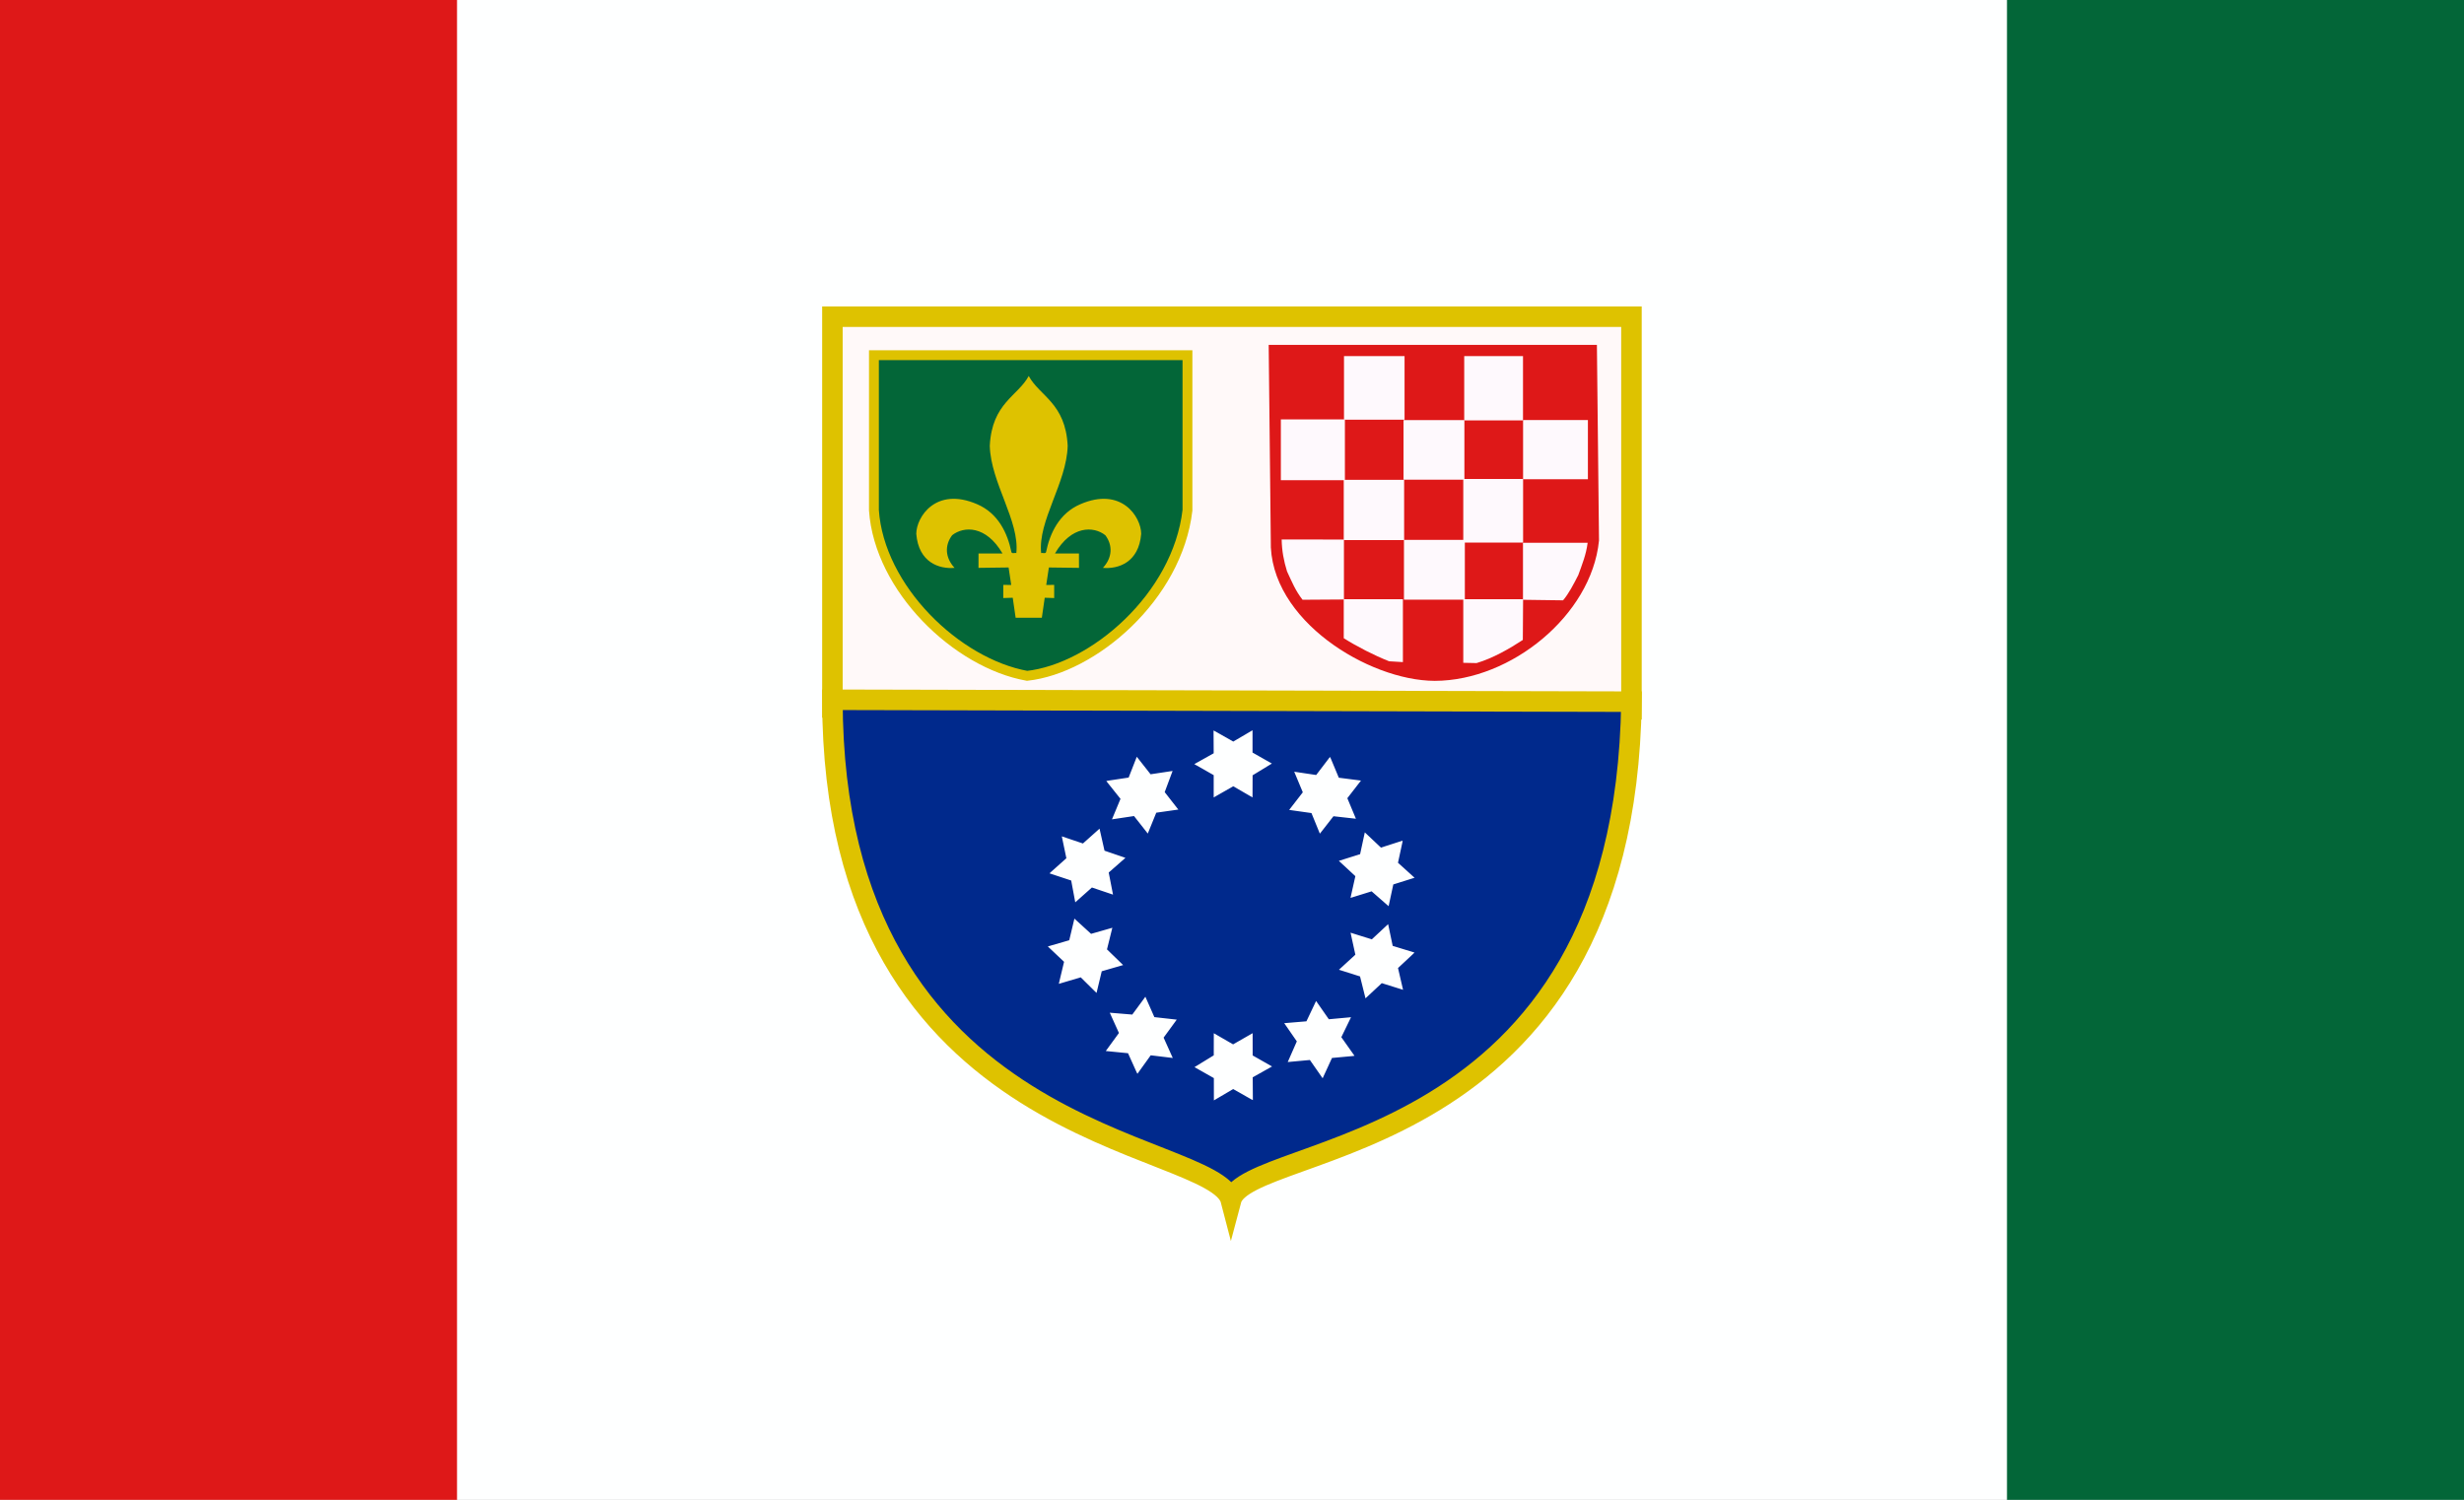 <svg height="641" viewBox="1.664 2.125 1053 641" width="1053" xmlns="http://www.w3.org/2000/svg"><rect x="1.664" y="2.125" width="1053" height="641" fill="#808080" stroke="none"/><path d="M1.664 2.125h1053v641h-1053z" fill="#feffff"/><path d="M859.354 2.125h195.31v641h-195.31z" fill="#036638"/><g stroke="#dec200" stroke-linecap="square"><path d="M357.398 137.468h341.476v167.806l-341.476-.78z" fill="#fff9f9" stroke-width="8.77"/><path d="M698.875 302c-2.715 196.784-164.373 187.448-171.143 213.127-6.939-26.902-170.089-23.087-170.334-213.937z" fill="#00298c" stroke-width="8.77"/><path d="M375.141 153.916h133.99v66.28c-4.327 37.146-40.397 67.677-68.53 70.764-30.087-5.402-63.15-37.256-65.46-70.764v-66.28z" fill="#036638" stroke-width="4.21"/></g><path d="m446.896 266.147 1.238-8.559 4.04.125v-5.621l-3.397.033 1.13-7.474 12.864.166-.016-6.145h-10.25c7.043-12.061 16.559-11.74 21.533-7.798 3.24 4.328 3.006 9.574-1.033 13.943 6.437.579 15.361-2.199 16.353-14.549-.04-7.18-8.379-20.285-26.01-12.649-9.085 3.899-13.021 12.52-14.627 20.387-.203.998-1.779.181-2.115.528-1.488-13.757 10.912-30.014 11.34-45.866-.91-18.319-12.041-21.256-16.647-29.856-4.605 8.6-15.736 11.537-16.646 29.856.428 15.852 12.828 32.109 11.34 45.866-.336-.347-1.912.47-2.116-.528-1.605-7.867-5.54-16.489-14.627-20.387-17.63-7.636-25.968 5.469-26.01 12.649.993 12.35 9.918 15.128 16.354 14.55-4.04-4.37-4.273-9.616-1.034-13.944 4.975-3.942 14.491-4.263 21.534 7.798h-10.25l-.015 6.145 12.862-.166 1.13 7.474-3.396-.033v5.62l4.04-.124 1.237 8.559z" fill="#dec200"/><path d="M547.388 153.023h133.248l.86 79.94c-3.055 29.75-35.662 56.543-66.657 56.638-26.828-.095-67.576-25.066-66.593-56.637z" fill="#de1818" stroke="#de1818" stroke-linecap="square" stroke-width="7.016"/><g fill="#fef9fd"><path d="M576.027 154.315h25.878v27.177h-25.878zM627.406 154.315h25.12v27.48h-25.12z"/><path d="M549.039 181.367h27.37v25.983h-27.37zM601.462 181.666h26.016v25.464h-26.016z"/><path d="M575.921 207.193h25.805v25.76H575.92zM627.002 206.82h25.566V234h-25.566z"/><path d="m549.388 232.689 26.615.024v25.617l-17.695.116c-3.037-3.926-4.42-7.378-6.63-12.131-1.395-4.503-2.198-8.769-2.29-13.626zM601.654 232.869h26.016v25.54h-26.016z"/><path d="M575.921 258.215h25.281v26.879l-5.89-.355c-6.346-2.498-13.756-6.297-19.39-9.86zM627.001 258.215h25.567l-.117 17.408c-5.608 3.691-12.872 7.858-19.782 9.893l-5.668-.12zM680.26 206.932h-27.7V181.65h27.7z"/><path d="M652.513 234.09h27.633c-.627 5.047-2.318 9.149-4.01 13.842-2.049 3.982-4.096 7.964-6.498 10.763l-17.125-.234v-24.372z"/></g><g fill="#feffff" stroke="#fff" stroke-linecap="square" stroke-width="1.772"><path d="m520.779 315.065-.06-.03.06 9.282-7.829 4.378 7.829 4.456v9.02l7.922-4.518 7.796 4.517v-.078l.032-8.864 7.812-4.765-7.844-4.456v-9.018l-7.796 4.578zM569.992 326.5l-.032-.062-5.63 7.379-8.871-1.328 3.465 8.314-5.52 7.133 9.028 1.275 3.402 8.344.047-.06 5.451-6.993 9.094 1.014-3.477-8.324 5.522-7.133-8.97-1.15zM600.537 362.095l.01-.068-8.836 2.844-6.524-6.155-1.902 8.804-8.606 2.706 6.686 6.201-1.969 8.793.073-.022 8.467-2.631 6.888 6.023 1.899-8.818 8.603-2.705-6.707-6.065zM605.285 409.476l.049-.05-8.877-2.714-1.84-8.778-6.592 6.14-8.607-2.693 1.945 8.908-6.64 6.092.074.023 8.45 2.677 2.216 8.88 6.594-6.155 8.607 2.694-2.041-8.809zM579.674 453.025l.068-.01-5.36-7.578 3.917-8.068-8.969.822-5.158-7.399-3.914 8.236-8.98.754.045.063 5.044 7.29-3.683 8.376 8.982-.83 5.158 7.398 3.777-8.216zM536.58 471.544l.062.03-.074-9.282 7.82-4.388-7.833-4.445-.012-9.019-7.914 4.528-7.803-4.507v.078l-.019 8.864-7.806 4.776 7.85 4.445.01 9.019 7.792-4.59zM475.296 336.194l-.068.014 5.787 7.257-3.445 8.282 8.908-1.338 5.575 7.09 3.433-8.449 8.922-1.269-.049-.061-5.455-6.987 3.195-8.575-8.92 1.347-5.576-7.09-3.297 8.42zM487.777 460.142l.031.061 5.42-7.536 8.905 1.078-3.698-8.214 5.317-7.287-9.063-1.018-3.637-8.245-.045.062-5.25 7.143-9.119-.755 3.711 8.222-5.316 7.288 8.998.895 3.746 8.306zM454.76 421.9l-.014.068 8.9-2.642 6.383 6.301 2.102-8.759 8.662-2.508-6.541-6.352 2.17-8.746-.074.021-8.524 2.436-6.752-6.178-2.095 8.773-8.664 2.509 6.568 6.215zM451.06 375.142l-.049.048 8.815 2.912 1.644 8.816 6.727-5.992 8.544 2.885-1.746-8.95 6.774-5.941-.073-.026-8.39-2.865-2.016-8.926-6.73 6.006-8.545-2.885 1.846 8.853z" stroke-width=".877"/></g><path d="M1.664 2.68h1052.938v640.445H1.664z" fill="none"/><path d="M1.664 2.125h195.31v641H1.664z" fill="#de1818"/></svg>